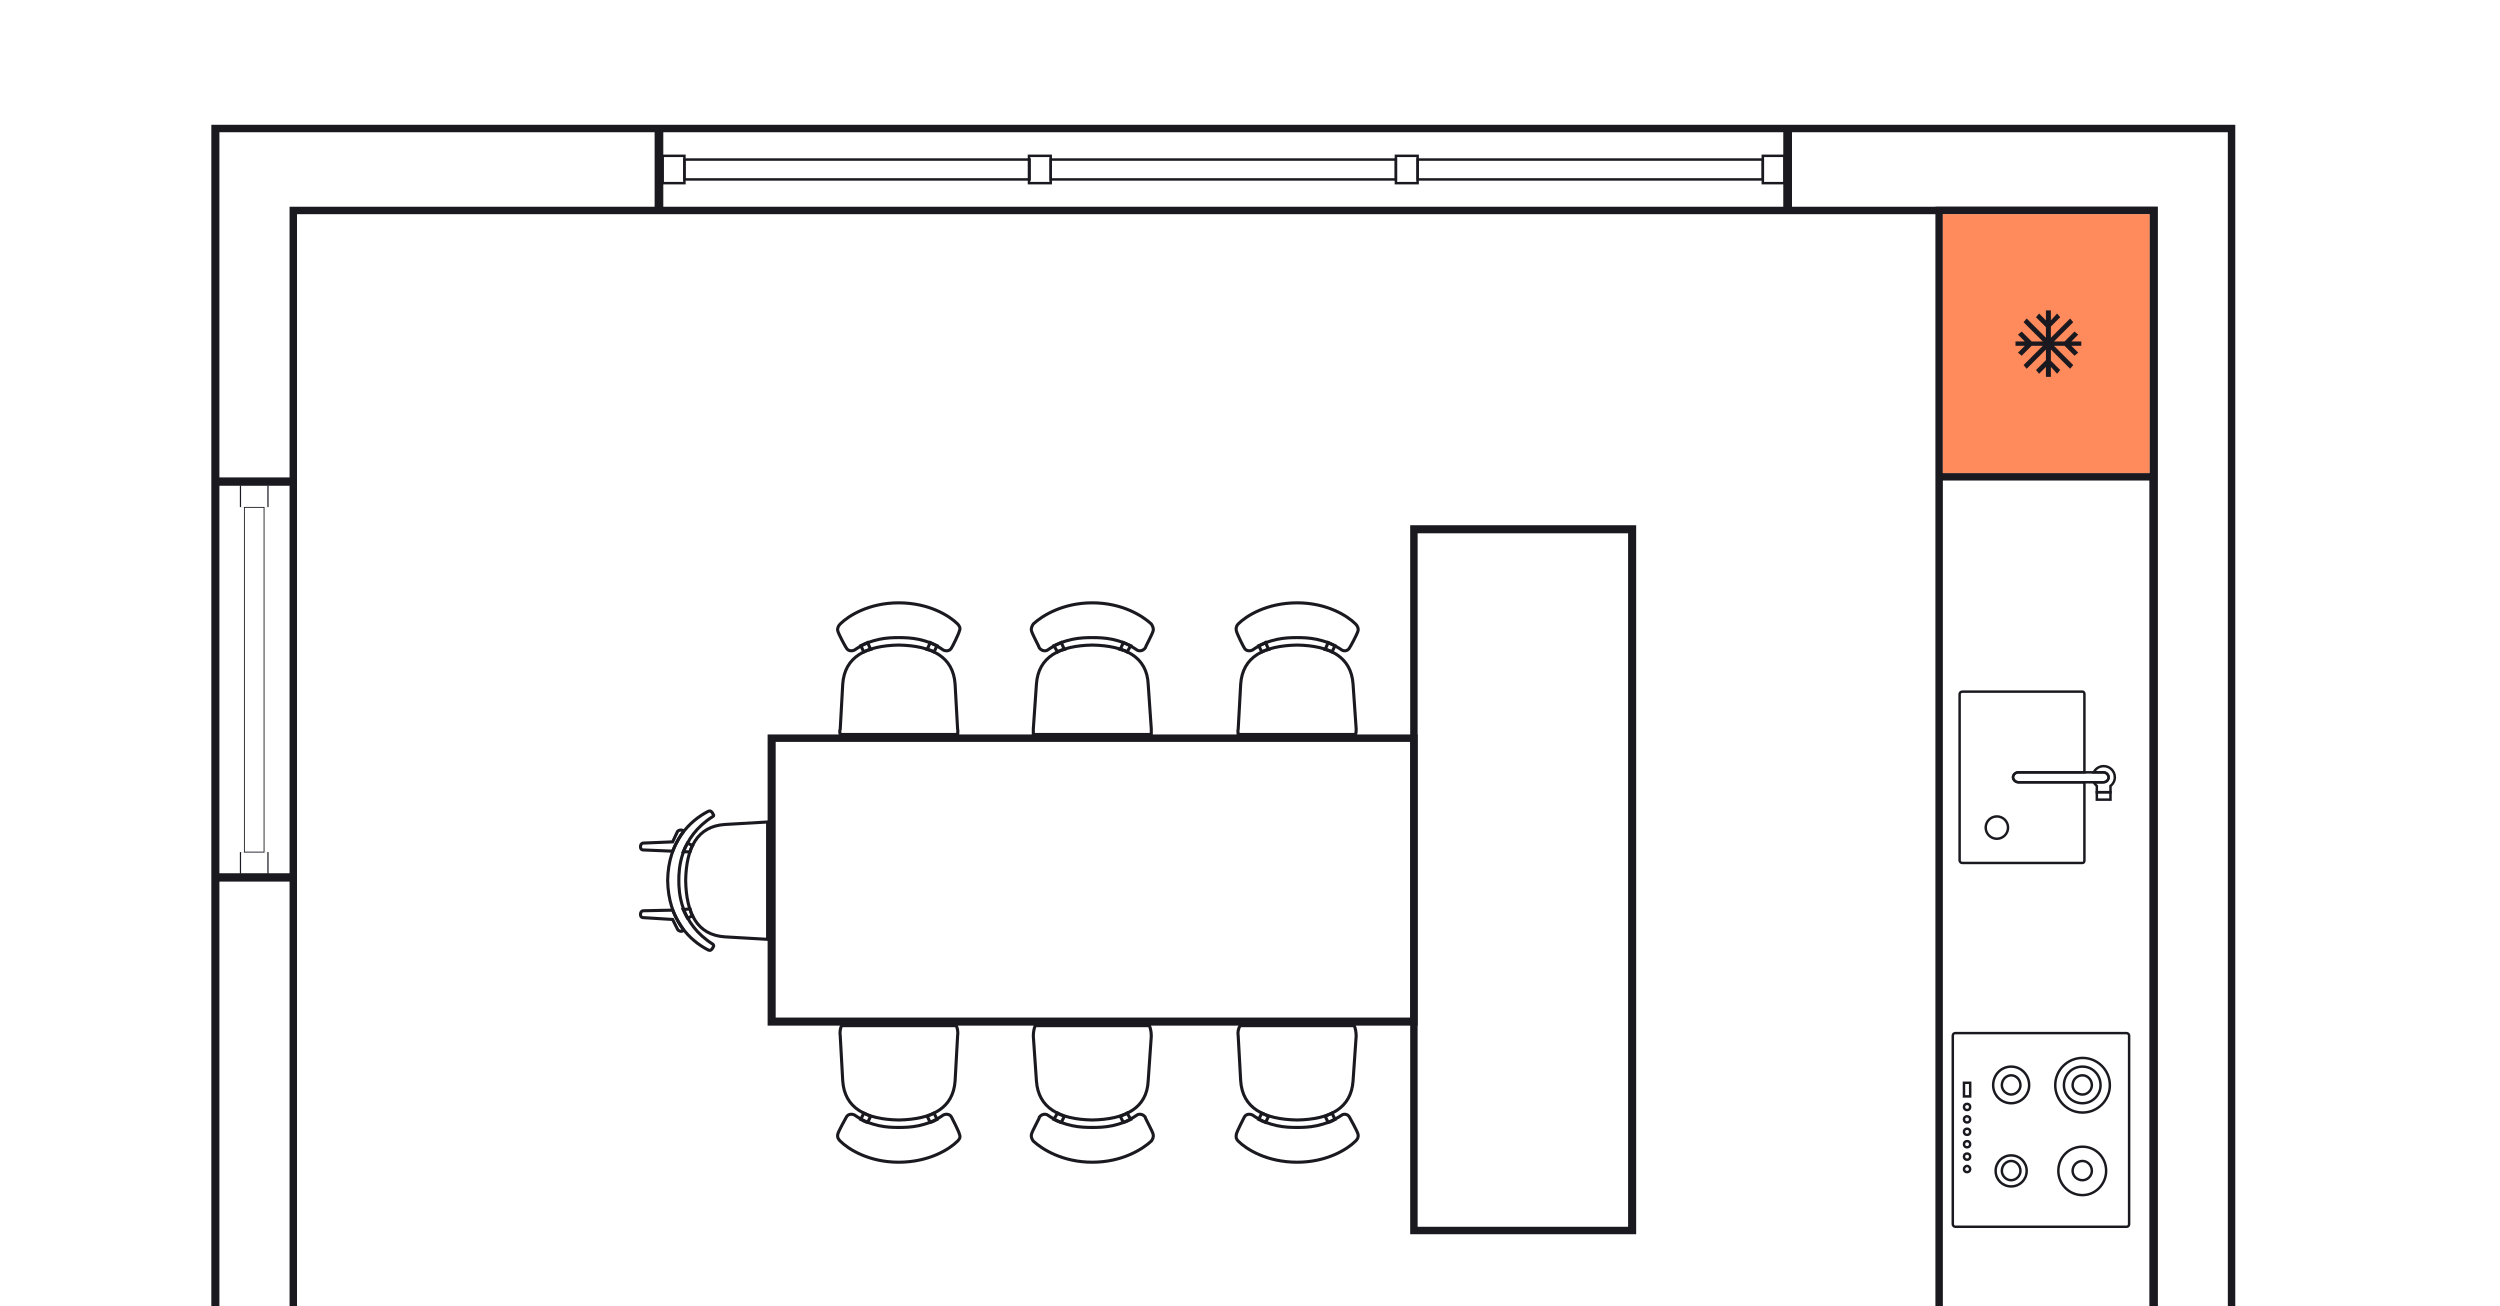 <?xml version="1.0" encoding="UTF-8"?>
<!DOCTYPE svg PUBLIC "-//W3C//DTD SVG 1.1//EN" "http://www.w3.org/Graphics/SVG/1.1/DTD/svg11.dtd">
<!-- Creator: CorelDRAW 2018 (64-Bit Оценочная версия) -->
<svg xmlns="http://www.w3.org/2000/svg" xml:space="preserve" width="2000px" height="1045px" version="1.1" style="shape-rendering:geometricPrecision; text-rendering:geometricPrecision; image-rendering:optimizeQuality; fill-rule:evenodd; clip-rule:evenodd"
viewBox="0 0 4026000 2104000"
 xmlns:xlink="http://www.w3.org/1999/xlink">
 <defs>
  <style type="text/css">
   <![CDATA[
    .str1 {stroke:#19191F;stroke-miterlimit:22.926;stroke-opacity:0.2}
    .str2 {stroke:#19191F;stroke-width:5000;stroke-miterlimit:22.926}
    .str0 {stroke:#19191F;stroke-width:4000;stroke-miterlimit:22.926}
    .str3 {stroke:#19191F;stroke-width:2000;stroke-miterlimit:22.926}
    .fil0 {fill:none}
    .fil1 {fill:none}
    .fil2 {fill:#19191F}
    .fil3 {fill:#FF8A5C}
   ]]>
  </style>
 </defs>
 <g id="Слой_x0020_1">
  <rect class="fil0" width="4026000" height="2104000"/>
  <rect class="fil0 str0" x="3145000" y="1664000" width="284000" height="312000" rx="4000" ry="4000"/>
  <path class="fil0 str0" d="M3239000 1718000c16000,0 29000,13000 29000,30000 0,16000 -13000,29000 -29000,29000 -16000,0 -29000,-13000 -29000,-29000 0,-17000 13000,-30000 29000,-30000zm0 14000c8000,0 15000,7000 15000,16000 0,8000 -7000,15000 -15000,15000 -8000,0 -15000,-7000 -15000,-15000 0,-9000 7000,-16000 15000,-16000z"/>
  <path class="fil0 str0" d="M3354000 1718000c16000,0 29000,13000 29000,30000 0,16000 -13000,29000 -29000,29000 -17000,0 -30000,-13000 -30000,-29000 0,-17000 13000,-30000 30000,-30000zm0 14000c8000,0 15000,7000 15000,16000 0,8000 -7000,15000 -15000,15000 -9000,0 -16000,-7000 -16000,-15000 0,-9000 7000,-16000 16000,-16000z"/>
  <circle class="fil0 str0" cx="3354000" cy="1748000" r="44000"/>
  <path class="fil0 str0" d="M3239000 1861000c14000,0 25000,11000 25000,25000 0,14000 -11000,25000 -25000,25000 -14000,0 -25000,-11000 -25000,-25000 0,-14000 11000,-25000 25000,-25000zm0 9000c8000,0 15000,7000 15000,16000 0,8000 -7000,15000 -15000,15000 -8000,0 -15000,-7000 -15000,-15000 0,-9000 7000,-16000 15000,-16000z"/>
  <path class="fil0 str0" d="M3354000 1847000c21000,0 38000,17000 38000,39000 0,21000 -17000,39000 -38000,39000 -22000,0 -39000,-18000 -39000,-39000 0,-22000 17000,-39000 39000,-39000zm0 23000c8000,0 15000,7000 15000,16000 0,8000 -7000,15000 -15000,15000 -9000,0 -16000,-7000 -16000,-15000 0,-9000 7000,-16000 16000,-16000z"/>
  <path class="fil0 str0" d="M3168000 1778000c3000,0 5000,2000 5000,5000 0,3000 -2000,5000 -5000,5000 -3000,0 -5000,-2000 -5000,-5000 0,-3000 2000,-5000 5000,-5000zm-5000 -12000l10000 0 0 -22000 -10000 0 0 22000zm5000 122000c3000,0 5000,-2000 5000,-5000 0,-2000 -2000,-5000 -5000,-5000 -3000,0 -5000,3000 -5000,5000 0,3000 2000,5000 5000,5000zm0 -30000c3000,0 5000,2000 5000,5000 0,3000 -2000,5000 -5000,5000 -3000,0 -5000,-2000 -5000,-5000 0,-3000 2000,-5000 5000,-5000zm0 -10000c3000,0 5000,-2000 5000,-5000 0,-3000 -2000,-5000 -5000,-5000 -3000,0 -5000,2000 -5000,5000 0,3000 2000,5000 5000,5000zm0 -30000c3000,0 5000,2000 5000,5000 0,3000 -2000,5000 -5000,5000 -3000,0 -5000,-2000 -5000,-5000 0,-3000 2000,-5000 5000,-5000zm0 -10000c3000,0 5000,-2000 5000,-5000 0,-3000 -2000,-5000 -5000,-5000 -3000,0 -5000,2000 -5000,5000 0,3000 2000,5000 5000,5000z"/>
  <path class="fil0 str0" d="M3160000 1114000l194000 0c2000,0 3000,2000 3000,4000l0 126000 -107000 0c-4000,0 -8000,4000 -8000,8000l0 0c0,4000 4000,8000 8000,8000l107000 0 0 126000c0,2000 -1000,4000 -3000,4000l-194000 0c-2000,0 -4000,-2000 -4000,-4000l0 -268000c0,-2000 2000,-4000 4000,-4000z"/>
  <circle class="fil0 str0" cx="3216000" cy="1333000" r="18000"/>
  <path class="fil0 str0" d="M3388000 1234000c10000,0 18000,8000 18000,18000 0,6000 -3000,11000 -7000,14000l0 10000 -22000 0 0 -10000c-2000,-2000 -4000,-4000 -5000,-6000l16000 0c5000,0 8000,-4000 8000,-8000l0 0c0,-4000 -3000,-8000 -8000,-8000l-16000 0c3000,-6000 9000,-10000 16000,-10000z"/>
  <rect class="fil0 str0" x="3242000" y="1244000" width="154000" height="16000" rx="9000" ry="8000"/>
  <g id="_2048915713312">
   <polygon class="fil1 str1" points="570000,339000 570000,525000 472000,525000 472000,339000 "/>
   <polygon class="fil1 str1" points="669000,339000 669000,722000 570000,722000 570000,339000 "/>
   <polygon class="fil1 str1" points="768000,339000 768000,920000 669000,920000 669000,339000 "/>
   <polygon class="fil1 str1" points="866000,339000 866000,525000 768000,525000 768000,339000 "/>
   <polygon class="fil1 str1" points="965000,339000 965000,722000 866000,722000 866000,339000 "/>
   <polygon class="fil1 str1" points="1063000,339000 1063000,920000 965000,920000 965000,339000 "/>
   <polygon class="fil1 str1" points="1162000,339000 1162000,525000 1063000,525000 1063000,339000 "/>
   <polygon class="fil1 str1" points="1260000,339000 1260000,722000 1162000,722000 1162000,339000 "/>
   <polygon class="fil1 str1" points="1359000,339000 1359000,920000 1260000,920000 1260000,339000 "/>
   <polygon class="fil1 str1" points="472000,525000 570000,525000 570000,1117000 472000,1117000 "/>
   <polygon class="fil1 str1" points="570000,722000 669000,722000 669000,1314000 570000,1314000 "/>
   <polygon class="fil1 str1" points="669000,920000 768000,920000 768000,1511000 669000,1511000 "/>
   <polygon class="fil1 str1" points="768000,525000 866000,525000 866000,1117000 768000,1117000 "/>
   <polygon class="fil1 str1" points="866000,722000 965000,722000 965000,1314000 866000,1314000 "/>
   <path class="fil1 str1" d="M965000 920000l98000 0 0 437000 -28000 1000c-5000,1000 -5000,11000 0,11000l28000 1000 0 96000 -28000 1000c-5000,1000 -5000,11000 0,11000l28000 2000 0 31000 -98000 0 0 -591000z"/>
   <polygon class="fil1 str1" points="1063000,525000 1162000,525000 1162000,1117000 1063000,1117000 "/>
   <polygon class="fil1 str1" points="1162000,722000 1260000,722000 1260000,1183000 1236000,1183000 1236000,1314000 1162000,1314000 "/>
   <path class="fil1 str1" d="M1260000 920000l99000 0 0 80000c-2000,2000 -4000,4000 -6000,5000 -3000,3000 -5000,7000 -4000,11000 1000,3000 6000,13000 10000,21000l0 53000c-1000,4000 -2000,8000 -2000,12000l-4000 72000c-1000,3000 -1000,6000 0,9000l-93000 0 0 -263000z"/>
   <polygon class="fil1 str1" points="472000,1117000 570000,1117000 570000,1708000 472000,1708000 "/>
   <polygon class="fil1 str1" points="570000,1314000 669000,1314000 669000,1905000 570000,1905000 "/>
   <polygon class="fil1 str1" points="669000,1511000 768000,1511000 768000,2102000 669000,2102000 "/>
   <polygon class="fil1 str1" points="768000,1117000 866000,1117000 866000,1708000 768000,1708000 "/>
   <polygon class="fil1 str1" points="866000,1314000 965000,1314000 965000,1905000 866000,1905000 "/>
   <polygon class="fil1 str1" points="965000,1511000 1063000,1511000 1063000,2102000 965000,2102000 "/>
   <path class="fil1 str1" d="M1115000 1362000l-8000 -4000 -1000 1000c9000,-15000 22000,-31000 42000,-44000 1000,0 2000,-2000 0,-4000 0,-1000 -2000,-3000 -3000,-4000 -1000,-1000 -3000,-1000 -5000,0 -13000,7000 -28000,18000 -40000,34000l0 -1000c0,-1000 0,-1000 0,-2000 -3000,-2000 -7000,-1000 -9000,1000l-8000 17000 -20000 1000 0 -240000 99000 0 0 212000c-23000,2000 -38000,14000 -47000,33000zm-15000 10000l11000 0c-5000,13000 -7000,29000 -7000,46000 0,19000 3000,35000 7000,48000 0,-1000 0,-1000 0,-2000l-11000 1000c-7000,-20000 -7000,-38000 -7000,-47000 0,-8000 0,-26000 7000,-46000zm11000 94000c1000,1000 1000,2000 2000,3000 -1000,-1000 -1000,-2000 -2000,-3000zm2000 4000l0 1000c0,0 0,-1000 0,-1000zm0 1000c1000,1000 1000,1000 1000,2000 0,-1000 0,-1000 -1000,-2000zm1000 2000c0,0 1000,1000 1000,1000 0,0 -1000,-1000 -1000,-1000zm1000 1000c9000,19000 24000,31000 47000,34000l0 200000 -99000 0 0 -228000 20000 1000 8000 16000c2000,3000 6000,4000 9000,2000 0,-1000 0,-1000 0,-2000 12000,16000 27000,26000 40000,33000 2000,1000 4000,1000 5000,0 1000,-1000 3000,-3000 3000,-4000 2000,-2000 1000,-4000 0,-5000 -20000,-12000 -33000,-28000 -42000,-43000l1000 1000 8000 -4000 0 -1000zm-52000 -8000l0 -96000 20000 1000 0 0c-5000,13000 -8000,29000 -8000,47000 0,19000 3000,34000 8000,48000l0 0 -20000 0zm20000 0l0 0 0 0 0 0zm4000 9000l1000 1000c-1000,0 -1000,-1000 -1000,-1000zm2000 4000l1000 1000c-1000,0 -1000,-1000 -1000,-1000zm-6000 -108000l0 0 0 0 0 0zm4000 -9000c0,-1000 0,-1000 1000,-2000l-1000 2000zm3000 -6000c0,-1000 0,-1000 1000,-2000l-1000 2000z"/>
   <path class="fil1 str1" d="M1162000 1314000l74000 0 0 10000 -69000 4000c-2000,0 -3000,0 -5000,1000l0 -15000zm74000 199000l0 139000 24000 0 0 253000 -98000 0 0 -397000c2000,0 3000,1000 5000,1000l69000 4000z"/>
   <path class="fil1 str1" d="M1359000 1754000l0 53000c-4000,7000 -9000,17000 -10000,20000 -1000,5000 1000,8000 4000,11000 2000,1000 4000,3000 6000,5000l0 259000 -99000 0 0 -450000 95000 0c-2000,5000 -3000,11000 -2000,17000l4000 72000c0,4000 1000,9000 2000,13000z"/>
   <polygon class="fil1 str1" points="472000,1708000 570000,1708000 570000,2104000 473000,2104000 473000,1836000 472000,1836000 "/>
   <polygon class="fil1 str1" points="570000,1905000 669000,1905000 669000,2104000 570000,2104000 "/>
   <polygon class="fil1 str1" points="669000,2102000 768000,2102000 768000,2104000 669000,2104000 "/>
   <polygon class="fil1 str1" points="768000,1708000 866000,1708000 866000,2104000 768000,2104000 "/>
   <polygon class="fil1 str1" points="866000,1905000 965000,1905000 965000,2104000 866000,2104000 "/>
   <polygon class="fil1 str1" points="965000,2102000 1063000,2102000 1063000,2104000 965000,2104000 "/>
   <polygon class="fil1 str1" points="1063000,1708000 1162000,1708000 1162000,2104000 1063000,2104000 "/>
   <polygon class="fil1 str1" points="1162000,1905000 1260000,1905000 1260000,2104000 1162000,2104000 "/>
   <polygon class="fil1 str1" points="1260000,2102000 1359000,2102000 1359000,2104000 1260000,2104000 "/>
   <polygon class="fil1 str1" points="1458000,339000 1458000,525000 1359000,525000 1359000,339000 "/>
   <polygon class="fil1 str1" points="1556000,339000 1556000,722000 1458000,722000 1458000,339000 "/>
   <polygon class="fil1 str1" points="1655000,339000 1655000,920000 1556000,920000 1556000,339000 "/>
   <polygon class="fil1 str1" points="1753000,339000 1753000,525000 1655000,525000 1655000,339000 "/>
   <polygon class="fil1 str1" points="1852000,339000 1852000,722000 1753000,722000 1753000,339000 "/>
   <polygon class="fil1 str1" points="1950000,339000 1950000,920000 1852000,920000 1852000,339000 "/>
   <polygon class="fil1 str1" points="2049000,339000 2049000,525000 1950000,525000 1950000,339000 "/>
   <polygon class="fil1 str1" points="2148000,339000 2148000,722000 2049000,722000 2049000,339000 "/>
   <polygon class="fil1 str1" points="2246000,339000 2246000,920000 2148000,920000 2148000,339000 "/>
   <path class="fil1 str1" d="M1359000 525000l99000 0 0 447000c-4000,-1000 -7000,-1000 -11000,-1000 -42000,0 -72000,16000 -88000,29000l0 -475000zm99000 502000l0 13000c-4000,0 -7000,-1000 -11000,-1000 -17000,1000 -32000,3000 -45000,7000l-5000 -11000c20000,-8000 38000,-8000 50000,-8000 4000,0 7000,0 11000,0zm-72000 13000l5000 10000c-17000,8000 -28000,21000 -32000,40000l0 -53000c2000,3000 4000,6000 4000,7000 3000,5000 9000,5000 13000,3000 3000,-3000 6000,-5000 10000,-7000z"/>
   <path class="fil1 str1" d="M1458000 722000l98000 0 0 461000 -14000 0c0,-3000 1000,-6000 0,-9000l-4000 -72000c-2000,-25000 -14000,-42000 -35000,-52000l1000 0 5000 -10000c3000,2000 7000,4000 10000,7000 4000,2000 10000,2000 13000,-3000 1000,-1000 12000,-23000 13000,-28000 2000,-4000 0,-8000 -3000,-11000 -12000,-12000 -42000,-31000 -84000,-33000l0 -250000zm40000 313000l-5000 11000c-11000,-4000 -22000,-6000 -35000,-6000l0 -13000c11000,1000 25000,2000 40000,8000zm5000 15000c0,0 -1000,-1000 -1000,-1000 0,0 1000,1000 1000,1000zm-2000 -1000c0,0 0,0 -1000,-1000 1000,1000 1000,1000 1000,1000zm-1000 -1000c-1000,0 -1000,0 -1000,0 0,0 0,0 1000,0z"/>
   <polygon class="fil1 str1" points="1556000,920000 1655000,920000 1655000,1183000 1556000,1183000 "/>
   <path class="fil1 str1" d="M1655000 525000l98000 0 0 446000c-45000,2000 -76000,21000 -89000,34000 -2000,3000 -4000,7000 -3000,11000 1000,5000 13000,27000 13000,28000 4000,5000 10000,5000 13000,3000 4000,-3000 7000,-5000 10000,-7000l6000 10000c-21000,10000 -33000,27000 -34000,52000l-1000 15000 -13000 0 0 -592000zm98000 502000l0 13000c-15000,0 -28000,2000 -39000,6000l-5000 -11000c16000,-7000 32000,-8000 44000,-8000z"/>
   <path class="fil1 str1" d="M1753000 722000l99000 0 0 282000c-15000,-14000 -47000,-33000 -93000,-33000 -2000,0 -4000,0 -6000,0l0 -249000zm99000 306000l0 113000 -3000 -39000c-1000,-25000 -13000,-42000 -34000,-52000l6000 -10000c3000,2000 6000,4000 10000,7000 3000,2000 9000,2000 13000,-3000 0,-1000 4000,-9000 8000,-16000zm-43000 7000l-5000 11000c-13000,-4000 -28000,-6000 -45000,-7000 -2000,0 -4000,1000 -6000,1000l0 -13000c2000,0 4000,0 6000,0 13000,0 31000,0 50000,8000z"/>
   <path class="fil1 str1" d="M1852000 920000l98000 0 0 263000 -96000 0c0,-3000 0,-6000 0,-9000l-2000 -33000 0 -113000c2000,-5000 5000,-10000 5000,-12000 1000,-4000 -1000,-8000 -3000,-11000 -1000,0 -2000,-1000 -2000,-1000l0 -84000z"/>
   <path class="fil1 str1" d="M1950000 525000l99000 0 0 451000c-27000,7000 -46000,20000 -55000,29000 -3000,3000 -4000,7000 -3000,11000 1000,5000 12000,27000 13000,28000 3000,5000 9000,5000 13000,3000 3000,-3000 7000,-5000 10000,-7000l5000 10000c-20000,10000 -32000,27000 -34000,52000l-1000 15000 -47000 0 0 -592000zm99000 507000l0 12000c-2000,1000 -4000,1000 -6000,2000l-5000 -11000c4000,-1000 7000,-3000 11000,-3000z"/>
   <path class="fil1 str1" d="M2049000 722000l99000 0 0 261000c-16000,-7000 -36000,-12000 -59000,-12000 -15000,0 -28000,2000 -40000,5000l0 -254000zm90000 313000l-5000 11000c-13000,-4000 -28000,-6000 -45000,-7000 -15000,1000 -28000,2000 -40000,5000l0 -12000c15000,-5000 29000,-5000 40000,-5000 12000,0 30000,0 50000,8000zm9000 10000l0 6000c-4000,-1000 -7000,-3000 -11000,-4000 3000,1000 5000,2000 8000,3000l3000 -5000z"/>
   <path class="fil1 str1" d="M2148000 920000l98000 0 0 263000 -63000 0c1000,-3000 1000,-6000 1000,-9000l-5000 -72000c-2000,-24000 -13000,-41000 -31000,-51000l0 -6000 2000 -5000c4000,2000 7000,4000 11000,7000 3000,2000 9000,2000 12000,-3000 1000,-1000 13000,-23000 14000,-28000 1000,-4000 -1000,-8000 -4000,-11000 -7000,-7000 -19000,-15000 -35000,-22000l0 -63000z"/>
   <path class="fil1 str1" d="M1556000 1652000l0 253000 -98000 0 0 -34000c42000,-2000 72000,-21000 84000,-33000 3000,-3000 5000,-6000 3000,-11000 -1000,-5000 -12000,-26000 -13000,-28000 -3000,-5000 -9000,-5000 -13000,-3000 -3000,3000 -7000,5000 -10000,7000l-5000 -10000c-1000,1000 -3000,1000 -4000,2000 22000,-10000 36000,-27000 38000,-54000l4000 -72000c1000,-6000 0,-12000 -2000,-17000l16000 0zm-98000 164000l0 -13000c13000,0 24000,-2000 35000,-5000l5000 10000c-15000,6000 -29000,8000 -40000,8000zm41000 -21000c0,0 0,0 1000,0 -1000,0 -1000,0 -1000,0z"/>
   <polygon class="fil1 str1" points="1655000,1652000 1655000,2102000 1556000,2102000 1556000,1652000 "/>
   <path class="fil1 str1" d="M1655000 1117000l13000 0 -4000 57000c0,3000 0,6000 0,9000l-9000 0 0 -66000zm12000 591000l-12000 0 0 -56000 12000 0c-2000,5000 -3000,11000 -3000,17000l3000 39000z"/>
   <path class="fil1 str1" d="M1852000 1652000l0 2000c0,-1000 -1000,-2000 -1000,-2000l1000 0zm0 50000l0 113000c-4000,-7000 -8000,-15000 -8000,-16000 -4000,-5000 -10000,-5000 -13000,-3000 -4000,3000 -7000,5000 -10000,7000l-6000 -10000c21000,-10000 33000,-27000 34000,-52000l3000 -39000zm0 137000l0 66000 -99000 0 0 -33000c2000,0 4000,0 6000,0 46000,0 78000,-19000 93000,-33000zm-99000 -23000l0 -12000c2000,0 4000,0 6000,0 17000,0 32000,-2000 45000,-6000l5000 10000c-19000,8000 -37000,8000 -50000,8000 -2000,0 -4000,0 -6000,0z"/>
   <path class="fil1 str1" d="M1950000 1652000l0 450000 -98000 0 0 -263000c0,0 1000,-1000 2000,-1000 2000,-3000 4000,-6000 3000,-11000 0,-2000 -3000,-7000 -5000,-12000l0 -113000 2000 -33000c0,-6000 0,-11000 -2000,-15000l0 -2000 98000 0z"/>
   <path class="fil1 str1" d="M1950000 1117000l47000 0 -3000 57000c-1000,3000 0,6000 0,9000l-44000 0 0 -66000zm46000 591000l-46000 0 0 -56000 47000 0c-3000,5000 -4000,11000 -3000,17000l2000 39000z"/>
   <path class="fil1 str1" d="M2148000 1792000l0 6000 -3000 -5000c-3000,1000 -6000,3000 -9000,4000 4000,-2000 8000,-3000 12000,-5000zm0 68000l0 45000 -99000 0 0 -38000c12000,3000 25000,5000 40000,5000 23000,0 43000,-5000 59000,-12000zm-99000 -48000l0 -13000c12000,3000 25000,5000 40000,5000 17000,0 32000,-2000 45000,-7000l0 1000 5000 10000c-20000,8000 -38000,8000 -50000,8000 -11000,0 -25000,0 -40000,-4000z"/>
   <path class="fil1 str1" d="M2246000 1652000l0 450000 -98000 0 0 -242000c16000,-6000 28000,-15000 35000,-22000 3000,-3000 5000,-6000 4000,-11000 -1000,-5000 -13000,-26000 -14000,-28000 -3000,-5000 -9000,-5000 -12000,-3000 -4000,3000 -7000,5000 -11000,7000l-2000 -5000 0 -6000c18000,-10000 29000,-27000 31000,-51000l5000 -72000c0,-6000 -1000,-12000 -3000,-17000l65000 0z"/>
   <path class="fil1 str1" d="M1458000 1803000l0 13000c-4000,0 -7000,0 -11000,0 -12000,0 -30000,0 -50000,-8000l5000 -10000c13000,4000 28000,6000 45000,6000 4000,0 7000,0 11000,-1000zm0 68000l0 233000 -99000 0 0 -261000c16000,13000 46000,29000 88000,29000 4000,0 7000,0 11000,-1000zm-99000 -64000l0 -53000c4000,18000 16000,31000 32000,39000l-5000 10000c-4000,-2000 -7000,-4000 -10000,-7000 -4000,-2000 -10000,-2000 -13000,3000 0,1000 -2000,4000 -4000,8000z"/>
   <polygon class="fil1 str1" points="1458000,1905000 1556000,1905000 1556000,2104000 1458000,2104000 "/>
   <polygon class="fil1 str1" points="1556000,2102000 1655000,2102000 1655000,2104000 1556000,2104000 "/>
   <path class="fil1 str1" d="M1655000 1708000l12000 0 2000 33000c1000,25000 13000,42000 34000,52000l-6000 10000c-3000,-2000 -6000,-4000 -10000,-7000 -3000,-2000 -9000,-2000 -13000,3000 0,2000 -12000,23000 -13000,28000 -1000,5000 1000,8000 3000,11000 13000,13000 44000,32000 89000,34000l0 232000 -98000 0 0 -396000zm54000 100000l5000 -10000c11000,3000 24000,5000 39000,6000l0 12000c-12000,0 -28000,-1000 -44000,-8000z"/>
   <polygon class="fil1 str1" points="1753000,1905000 1852000,1905000 1852000,2104000 1753000,2104000 "/>
   <polygon class="fil1 str1" points="1852000,2102000 1950000,2102000 1950000,2104000 1852000,2104000 "/>
   <path class="fil1 str1" d="M1950000 1708000l46000 0 2000 33000c2000,25000 14000,42000 34000,52000l-5000 10000c-3000,-2000 -7000,-4000 -10000,-7000 -4000,-2000 -10000,-2000 -13000,3000 -1000,2000 -12000,23000 -13000,28000 -1000,5000 0,8000 3000,11000 9000,9000 28000,22000 55000,29000l0 237000 -99000 0 0 -396000zm88000 100000l5000 -10000c2000,0 4000,1000 6000,1000l0 13000c-4000,-1000 -7000,-3000 -11000,-4000z"/>
   <polygon class="fil1 str1" points="2049000,1905000 2148000,1905000 2148000,2104000 2049000,2104000 "/>
   <polygon class="fil1 str1" points="2148000,2102000 2246000,2102000 2246000,2104000 2148000,2104000 "/>
   <polygon class="fil1 str1" points="2345000,339000 2345000,525000 2246000,525000 2246000,339000 "/>
   <polygon class="fil1 str1" points="2443000,339000 2443000,722000 2345000,722000 2345000,339000 "/>
   <polygon class="fil1 str1" points="2542000,339000 2542000,859000 2443000,859000 2443000,339000 "/>
   <polygon class="fil1 str1" points="2640000,339000 2640000,525000 2542000,525000 2542000,339000 "/>
   <polygon class="fil1 str1" points="2739000,339000 2739000,722000 2640000,722000 2640000,339000 "/>
   <polygon class="fil1 str1" points="2837000,339000 2837000,920000 2739000,920000 2739000,339000 "/>
   <polygon class="fil1 str1" points="2936000,339000 2936000,525000 2837000,525000 2837000,339000 "/>
   <polygon class="fil1 str1" points="3035000,339000 3035000,722000 2936000,722000 2936000,339000 "/>
   <polygon class="fil1 str1" points="3129000,920000 3035000,920000 3035000,339000 3129000,339000 "/>
   <polygon class="fil1 str1" points="2246000,525000 2345000,525000 2345000,859000 2283000,859000 2283000,1117000 2246000,1117000 "/>
   <polygon class="fil1 str1" points="2345000,722000 2443000,722000 2443000,859000 2345000,859000 "/>
   <polygon class="fil1 str1" points="2542000,525000 2640000,525000 2640000,1117000 2622000,1117000 2622000,859000 2542000,859000 "/>
   <polygon class="fil1 str1" points="2640000,722000 2739000,722000 2739000,1314000 2640000,1314000 "/>
   <polygon class="fil1 str1" points="2739000,920000 2837000,920000 2837000,1511000 2739000,1511000 "/>
   <polygon class="fil1 str1" points="2837000,525000 2936000,525000 2936000,1117000 2837000,1117000 "/>
   <polygon class="fil1 str1" points="2936000,722000 3035000,722000 3035000,1314000 2936000,1314000 "/>
   <polygon class="fil1 str1" points="3035000,920000 3129000,920000 3129000,1511000 3035000,1511000 "/>
   <path class="fil1 str1" d="M2246000 1117000l37000 0 0 66000 -37000 0 0 -66000zm37000 591000l-37000 0 0 -56000 37000 0 0 56000z"/>
   <polygon class="fil1 str1" points="2542000,1976000 2542000,2102000 2443000,2102000 2443000,1976000 "/>
   <polygon class="fil1 str1" points="2622000,1117000 2640000,1117000 2640000,1708000 2622000,1708000 "/>
   <polygon class="fil1 str1" points="2640000,1314000 2739000,1314000 2739000,1905000 2640000,1905000 "/>
   <polygon class="fil1 str1" points="2739000,1511000 2837000,1511000 2837000,2102000 2739000,2102000 "/>
   <polygon class="fil1 str1" points="2837000,1117000 2936000,1117000 2936000,1708000 2837000,1708000 "/>
   <polygon class="fil1 str1" points="2936000,1314000 3035000,1314000 3035000,1905000 2936000,1905000 "/>
   <polygon class="fil1 str1" points="3035000,1511000 3129000,1511000 3129000,2102000 3035000,2102000 "/>
   <polygon class="fil1 str1" points="2246000,1708000 2283000,1708000 2283000,1976000 2345000,1976000 2345000,2104000 2246000,2104000 "/>
   <polygon class="fil1 str1" points="2443000,1976000 2443000,2104000 2345000,2104000 2345000,1976000 "/>
   <polygon class="fil1 str1" points="2443000,2102000 2542000,2102000 2542000,2104000 2443000,2104000 "/>
   <polygon class="fil1 str1" points="2622000,1708000 2640000,1708000 2640000,2104000 2542000,2104000 2542000,1976000 2622000,1976000 "/>
   <polygon class="fil1 str1" points="2640000,1905000 2739000,1905000 2739000,2104000 2640000,2104000 "/>
   <polygon class="fil1 str1" points="2739000,2102000 2837000,2102000 2837000,2104000 2739000,2104000 "/>
   <polygon class="fil1 str1" points="2837000,1708000 2936000,1708000 2936000,2104000 2837000,2104000 "/>
   <polygon class="fil1 str1" points="2936000,1905000 3035000,1905000 3035000,2104000 2936000,2104000 "/>
   <polygon class="fil1 str1" points="3035000,2102000 3129000,2102000 3129000,2104000 3035000,2104000 "/>
  </g>
  <path class="fil0 str2" d="M2089000 1872000c48000,0 81000,-21000 94000,-34000 3000,-3000 5000,-6000 4000,-11000 -1000,-5000 -13000,-26000 -14000,-28000 -3000,-5000 -9000,-5000 -12000,-3000 -28000,19000 -55000,20000 -72000,20000 -18000,0 -45000,-1000 -72000,-20000 -4000,-2000 -10000,-2000 -13000,3000 -1000,2000 -12000,23000 -13000,28000 -1000,5000 0,8000 3000,11000 13000,13000 46000,34000 95000,34000z"/>
  <path class="fil0 str2" d="M2145000 1793000l5000 10000c-4000,2000 -7000,4000 -11000,5000l-5000 -10000c4000,-2000 7000,-3000 11000,-5000z"/>
  <path class="fil0 str2" d="M2181000 1652000c2000,5000 3000,11000 3000,17000l-5000 72000c-3000,44000 -37000,62000 -90000,63000 -54000,-1000 -88000,-19000 -91000,-63000l-4000 -72000c-1000,-6000 0,-12000 3000,-17000l184000 0z"/>
  <path class="fil0 str2" d="M2032000 1793000l-5000 10000c4000,2000 8000,4000 11000,5000l5000 -10000c-4000,-2000 -7000,-3000 -11000,-5000z"/>
  <path class="fil0 str2" d="M1115000 1475000l-8000 4000c-3000,-5000 -5000,-10000 -7000,-14000l11000 -1000c1000,4000 2000,8000 4000,11000zm-32000 -9000l0 0 0 0 0 0z"/>
  <path class="fil0 str2" d="M1035000 1478000c-5000,0 -5000,-10000 0,-11000l48000 -1000 0 0c5000,12000 11000,22000 17000,31000 0,1000 0,1000 0,2000 -3000,2000 -7000,1000 -9000,-2000l-8000 -16000 -48000 -3000z"/>
  <path class="fil0 str2" d="M1075000 1418000c1000,64000 36000,97000 65000,112000 2000,1000 4000,1000 5000,0 1000,-1000 3000,-3000 3000,-4000 2000,-2000 1000,-4000 0,-5000 -54000,-34000 -55000,-86000 -55000,-103000 0,-17000 1000,-69000 55000,-103000 1000,0 2000,-2000 0,-4000 0,-1000 -2000,-3000 -3000,-4000 -1000,-1000 -3000,-1000 -5000,0 -29000,15000 -64000,48000 -65000,111000z"/>
  <path class="fil0 str2" d="M1104000 1418000c1000,-53000 19000,-87000 63000,-90000l69000 -4000 0 189000 -69000 -4000c-44000,-3000 -62000,-37000 -63000,-91000z"/>
  <path class="fil0 str2" d="M1115000 1362000l-8000 -4000c-3000,5000 -5000,9000 -7000,14000l11000 0c1000,-3000 2000,-7000 4000,-10000zm-32000 9000l0 0 0 0 0 0z"/>
  <path class="fil0 str2" d="M1035000 1358000c-5000,1000 -5000,11000 0,11000l48000 2000 0 0c5000,-12000 11000,-23000 17000,-31000 0,-1000 0,-1000 0,-2000 -3000,-2000 -7000,-1000 -9000,1000l-8000 17000 -48000 2000z"/>
  <path class="fil0 str2" d="M1759000 1872000c48000,0 81000,-21000 95000,-34000 2000,-3000 4000,-6000 3000,-11000 -1000,-5000 -13000,-26000 -13000,-28000 -4000,-5000 -10000,-5000 -13000,-3000 -27000,19000 -54000,20000 -72000,20000 -18000,0 -45000,-1000 -72000,-20000 -3000,-2000 -9000,-2000 -13000,3000 0,2000 -12000,23000 -13000,28000 -1000,5000 1000,8000 3000,11000 14000,13000 47000,34000 95000,34000z"/>
  <path class="fil0 str2" d="M1815000 1793000l6000 10000c-4000,2000 -8000,4000 -12000,5000l-5000 -10000c4000,-2000 8000,-3000 11000,-5000z"/>
  <path class="fil0 str2" d="M1851000 1652000c2000,5000 3000,11000 3000,17000l-5000 72000c-2000,44000 -37000,62000 -90000,63000 -53000,-1000 -87000,-19000 -90000,-63000l-5000 -72000c0,-6000 1000,-12000 3000,-17000l184000 0z"/>
  <path class="fil0 str2" d="M1703000 1793000l-6000 10000c4000,2000 8000,4000 12000,5000l5000 -10000c-4000,-2000 -8000,-3000 -11000,-5000z"/>
  <path class="fil0 str2" d="M1447000 1872000c49000,0 82000,-21000 95000,-34000 3000,-3000 5000,-6000 3000,-11000 -1000,-5000 -12000,-26000 -13000,-28000 -3000,-5000 -9000,-5000 -13000,-3000 -27000,19000 -54000,20000 -72000,20000 -17000,0 -44000,-1000 -71000,-20000 -4000,-2000 -10000,-2000 -13000,3000 -1000,2000 -13000,23000 -14000,28000 -1000,5000 1000,8000 4000,11000 13000,13000 46000,34000 94000,34000z"/>
  <path class="fil0 str2" d="M1504000 1793000l5000 10000c-4000,2000 -7000,4000 -11000,5000l-5000 -10000c4000,-2000 7000,-3000 11000,-5000z"/>
  <path class="fil0 str2" d="M1540000 1652000c2000,5000 3000,11000 2000,17000l-4000 72000c-3000,44000 -37000,62000 -91000,63000 -53000,-1000 -87000,-19000 -90000,-63000l-4000 -72000c-1000,-6000 0,-12000 2000,-17000l185000 0z"/>
  <path class="fil0 str2" d="M1391000 1793000l-5000 10000c4000,2000 7000,4000 11000,5000l5000 -10000c-4000,-2000 -7000,-3000 -11000,-5000z"/>
  <path class="fil0 str2" d="M2089000 971000c48000,0 81000,21000 94000,34000 3000,3000 5000,7000 4000,11000 -1000,5000 -13000,27000 -14000,28000 -3000,5000 -9000,5000 -12000,3000 -28000,-19000 -55000,-20000 -72000,-20000 -18000,0 -45000,1000 -72000,20000 -4000,2000 -10000,2000 -13000,-3000 -1000,-1000 -12000,-23000 -13000,-28000 -1000,-4000 0,-8000 3000,-11000 13000,-13000 46000,-34000 95000,-34000z"/>
  <path class="fil0 str2" d="M2145000 1050000l5000 -10000c-4000,-2000 -7000,-3000 -11000,-5000l-5000 11000c4000,1000 7000,2000 11000,4000z"/>
  <path class="fil0 str2" d="M2183000 1183000c1000,-3000 1000,-6000 1000,-9000l-5000 -72000c-3000,-44000 -37000,-62000 -90000,-63000 -54000,1000 -88000,19000 -91000,63000l-4000 72000c-1000,3000 0,6000 0,9000l189000 0z"/>
  <path class="fil0 str2" d="M2032000 1050000l-5000 -10000c4000,-2000 8000,-3000 11000,-5000l5000 11000c-4000,1000 -7000,2000 -11000,4000z"/>
  <path class="fil0 str2" d="M1759000 971000c48000,0 81000,21000 95000,34000 2000,3000 4000,7000 3000,11000 -1000,5000 -13000,27000 -13000,28000 -4000,5000 -10000,5000 -13000,3000 -27000,-19000 -54000,-20000 -72000,-20000 -18000,0 -45000,1000 -72000,20000 -3000,2000 -9000,2000 -13000,-3000 0,-1000 -12000,-23000 -13000,-28000 -1000,-4000 1000,-8000 3000,-11000 14000,-13000 47000,-34000 95000,-34000z"/>
  <path class="fil0 str2" d="M1815000 1050000l6000 -10000c-4000,-2000 -8000,-3000 -12000,-5000l-5000 11000c4000,1000 8000,2000 11000,4000z"/>
  <path class="fil0 str2" d="M1854000 1183000c0,-3000 0,-6000 0,-9000l-5000 -72000c-2000,-44000 -37000,-62000 -90000,-63000 -53000,1000 -87000,19000 -90000,63000l-5000 72000c0,3000 0,6000 0,9000l190000 0z"/>
  <path class="fil0 str2" d="M1703000 1050000l-6000 -10000c4000,-2000 8000,-3000 12000,-5000l5000 11000c-4000,1000 -8000,2000 -11000,4000z"/>
  <path class="fil0 str2" d="M1447000 971000c49000,0 82000,21000 95000,34000 3000,3000 5000,7000 3000,11000 -1000,5000 -12000,27000 -13000,28000 -3000,5000 -9000,5000 -13000,3000 -27000,-19000 -54000,-20000 -72000,-20000 -17000,0 -44000,1000 -71000,20000 -4000,2000 -10000,2000 -13000,-3000 -1000,-1000 -13000,-23000 -14000,-28000 -1000,-4000 1000,-8000 4000,-11000 13000,-13000 46000,-34000 94000,-34000z"/>
  <path class="fil0 str2" d="M1504000 1050000l5000 -10000c-4000,-2000 -7000,-3000 -11000,-5000l-5000 11000c4000,1000 7000,2000 11000,4000z"/>
  <path class="fil0 str2" d="M1542000 1183000c0,-3000 1000,-6000 0,-9000l-4000 -72000c-3000,-44000 -37000,-62000 -91000,-63000 -53000,1000 -87000,19000 -90000,63000l-4000 72000c-1000,3000 -1000,6000 0,9000l189000 0z"/>
  <path class="fil0 str2" d="M1391000 1050000l-5000 -10000c4000,-2000 7000,-3000 11000,-5000l5000 11000c-4000,1000 -7000,2000 -11000,4000z"/>
  <path class="fil2" d="M2283000 1183000l0 469000 -1047000 0 0 -469000 1047000 0zm-12000 12000l-1022000 0 0 444000 1022000 0 0 -444000z"/>
  <rect class="fil0 str3" x="1067000" y="207000" width="1806000" height="132000"/>
  <rect class="fil0 str0" x="1102000" y="257000" width="556000" height="32000"/>
  <rect class="fil0 str0" x="1067000" y="251000" width="35000" height="44000"/>
  <rect class="fil0 str0" x="1657000" y="251000" width="35000" height="44000"/>
  <rect class="fil0 str0" x="1692000" y="257000" width="556000" height="32000"/>
  <rect class="fil0 str0" x="2248000" y="251000" width="35000" height="44000"/>
  <rect class="fil0 str0" x="2283000" y="257000" width="556000" height="32000"/>
  <rect class="fil0 str0" x="2839000" y="251000" width="35000" height="44000"/>
  <rect class="fil0 str3" transform="matrix(3.01249E-14 -0.413 1.386 1.3344E-14 346504 1.40724E+06)" width="1513000" height="90000"/>
  <rect class="fil0 str0" transform="matrix(-6.08357E-16 0.023 0.492 1.30321E-14 386937 1.3725E+06)" width="1513000" height="90000"/>
  <rect class="fil0 str0" transform="matrix(9.73176E-15 -0.367 0.352 9.33243E-15 393253 1.3725E+06)" width="1513000" height="90000"/>
  <rect class="fil0 str0" transform="matrix(-6.08357E-16 0.023 0.492 1.30321E-14 386937 781911)" width="1513000" height="90000"/>
  <rect class="fil0 str0" x="3377000" y="1276000" width="22000" height="12000"/>
  <path class="fil2" d="M2886000 213000l0 120000 589000 0 0 1771000 -13000 0 0 -1759000 -2984000 0 0 1759000 -12000 0 0 -684000 -113000 0 0 684000 -13000 0 0 -1903000 3260000 0 0 1903000 -12000 0 0 -1891000 -702000 0zm-2420000 1194000l0 -625000 -113000 0 0 625000 113000 0zm0 -638000l0 -436000 588000 0 0 -120000 -701000 0 0 556000 113000 0zm601000 -436000l1806000 0 0 -120000 -1806000 0 0 120000z"/>
  <polygon class="fil2" points="3121000,762000 3465000,762000 3465000,774000 3121000,774000 "/>
  <polygon class="fil2" points="3475000,2104000 3462000,2104000 3462000,345000 3129000,345000 3129000,2104000 3117000,2104000 3117000,333000 3475000,333000 "/>
  <path class="fil2" d="M2635000 846000l0 1142000 -364000 0 0 -1142000 364000 0zm-13000 13000l-339000 0 0 1117000 339000 0 0 -1117000z"/>
  <rect class="fil3" x="3129000" y="345000" width="333000" height="417000"/>
  <polygon class="fil2" points="3308000,557000 3339000,588000 3334000,594000 3303000,563000 3303000,581000 3318000,596000 3313000,602000 3303000,591000 3303000,607000 3295000,607000 3295000,591000 3284000,602000 3279000,596000 3295000,580000 3295000,563000 3264000,594000 3259000,588000 3290000,557000 3272000,557000 3256000,573000 3250000,568000 3261000,557000 3246000,557000 3246000,550000 3261000,550000 3250000,539000 3256000,534000 3272000,550000 3290000,550000 3259000,519000 3264000,513000 3295000,544000 3295000,527000 3279000,511000 3284000,505000 3295000,516000 3295000,500000 3303000,500000 3303000,516000 3313000,505000 3318000,511000 3303000,526000 3303000,544000 3334000,513000 3339000,519000 3308000,550000 3325000,550000 3341000,534000 3347000,539000 3336000,550000 3352000,550000 3352000,557000 3336000,557000 3347000,568000 3341000,573000 3325000,557000 "/>
 </g>
</svg>
